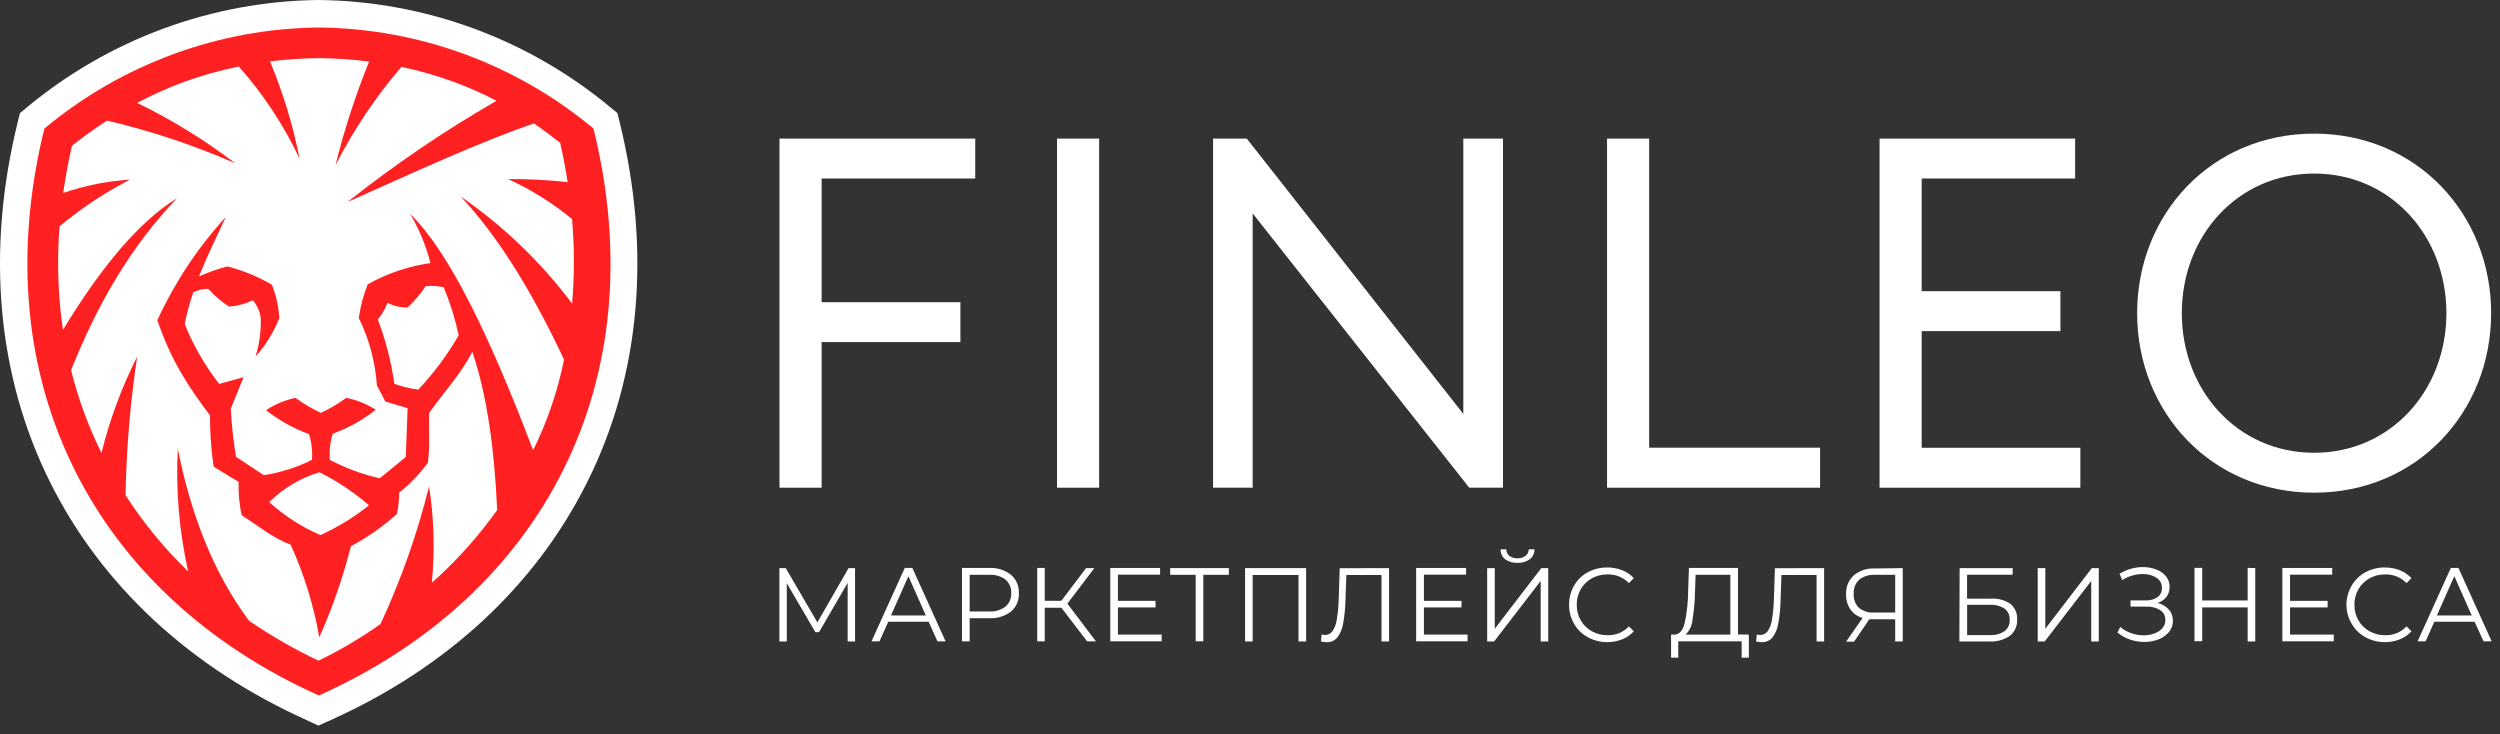 <?xml version="1.0" encoding="UTF-8"?> <svg xmlns="http://www.w3.org/2000/svg" width="177" height="52" viewBox="0 0 177 52" fill="none"><rect x="0" y="0" width="177" height="52" fill="#333333" stroke="none"/><path d="M21.786 51.019C13.508 47.31 7.199 41.473 3.543 34.133C-0.209 26.6 -0.998 17.784 1.258 8.634L1.412 8.007L1.906 7.6C7.722 2.769 15.005 0.088 22.546 0H22.579C30.119 0.088 37.402 2.769 43.218 7.6L43.712 8.007L43.867 8.634C46.122 17.784 45.341 26.6 41.574 34.133C37.918 41.473 31.623 47.31 23.331 51.019L22.542 51.372L21.786 51.019Z" fill="white"></path><path d="M42.02 9.102C36.548 4.543 29.685 2.017 22.582 1.947C15.478 2.016 8.613 4.543 3.141 9.102C-1.282 27.075 6.789 42.17 22.575 49.239C38.371 42.17 46.454 27.075 42.02 9.102Z" fill="#FF2022"></path><path d="M60.537 40.222V45.415H60.014V41.268L57.99 44.755H57.728L55.705 41.294V45.415H55.182V40.222H55.631L57.869 44.065L60.08 40.222H60.537Z" fill="white"></path><path d="M65.749 44.021H62.888L62.269 45.404H61.705L64.057 40.212H64.595L66.946 45.404H66.371L65.749 44.021ZM65.549 43.576L64.315 40.794L63.08 43.576H65.549Z" fill="white"></path><path d="M71.579 40.697C71.764 40.857 71.911 41.057 72.007 41.283C72.104 41.509 72.148 41.754 72.135 41.999C72.148 42.244 72.105 42.488 72.008 42.713C71.911 42.938 71.765 43.138 71.579 43.297C71.136 43.633 70.589 43.8 70.035 43.768H68.653V45.404H68.107V40.211H70.035C70.591 40.182 71.138 40.355 71.579 40.697ZM71.188 42.948C71.324 42.832 71.431 42.686 71.501 42.521C71.572 42.357 71.603 42.178 71.594 41.999C71.604 41.818 71.573 41.636 71.503 41.469C71.433 41.302 71.325 41.153 71.188 41.035C70.85 40.788 70.437 40.668 70.02 40.697H68.653V43.293H70.02C70.438 43.32 70.851 43.198 71.188 42.948Z" fill="white"></path><path d="M75.143 43.027H73.967V45.404H73.436V40.212H73.967V42.537H75.143L76.894 40.223H77.48L75.57 42.737L77.59 45.404H76.967L75.143 43.027Z" fill="white"></path><path d="M82.245 44.929V45.404H78.608V40.212H82.135V40.686H79.149V42.541H81.81V43.005H79.149V44.929H82.245Z" fill="white"></path><path d="M87.003 40.697H85.194V45.404H84.655V40.697H82.85V40.222H87.003V40.697Z" fill="white"></path><path d="M92.473 40.222V45.415H91.935V40.708H88.688V45.415H88.153V40.222H92.473Z" fill="white"></path><path d="M98.344 40.222V45.415H97.809V40.708H95.322L95.263 42.44C95.251 43.019 95.193 43.596 95.089 44.165C95.034 44.521 94.891 44.858 94.673 45.144C94.582 45.25 94.468 45.334 94.341 45.39C94.213 45.445 94.075 45.472 93.936 45.467C93.797 45.465 93.658 45.448 93.523 45.415L93.567 44.925C93.647 44.944 93.728 44.954 93.811 44.955C93.912 44.957 94.013 44.935 94.104 44.89C94.195 44.845 94.274 44.778 94.334 44.695C94.496 44.456 94.601 44.182 94.64 43.894C94.72 43.419 94.767 42.938 94.78 42.455L94.853 40.23L98.344 40.222Z" fill="white"></path><path d="M103.902 44.929V45.404H100.264V40.212H103.798V40.686H100.813V42.541H103.474V43.005H100.813V44.929H103.902Z" fill="white"></path><path d="M105.291 40.223H105.829V44.514L109.124 40.223H109.615V45.415H109.08V41.131L105.785 45.415H105.291V40.223ZM106.567 39.596C106.462 39.512 106.378 39.404 106.322 39.282C106.265 39.16 106.238 39.026 106.242 38.891H106.644C106.644 38.981 106.664 39.069 106.702 39.15C106.741 39.231 106.796 39.302 106.865 39.358C107.032 39.478 107.235 39.538 107.44 39.529C107.643 39.538 107.843 39.478 108.008 39.358C108.079 39.304 108.136 39.233 108.175 39.152C108.215 39.071 108.234 38.981 108.232 38.891H108.638C108.642 39.027 108.614 39.161 108.557 39.284C108.499 39.406 108.413 39.513 108.306 39.596C108.054 39.775 107.749 39.864 107.44 39.848C107.129 39.865 106.821 39.776 106.567 39.596Z" fill="white"></path><path d="M112.405 45.107C112.003 44.888 111.67 44.56 111.443 44.161C111.207 43.751 111.086 43.285 111.092 42.811C111.087 42.338 111.208 41.871 111.443 41.461C111.672 41.064 112.006 40.738 112.408 40.519C112.833 40.289 113.308 40.172 113.79 40.178C114.152 40.175 114.511 40.24 114.848 40.371C115.163 40.492 115.445 40.685 115.674 40.934L115.327 41.283C115.129 41.08 114.892 40.921 114.63 40.815C114.368 40.709 114.087 40.659 113.805 40.667C113.418 40.663 113.037 40.76 112.699 40.949C112.374 41.128 112.103 41.394 111.918 41.717C111.726 42.049 111.628 42.427 111.634 42.811C111.625 43.201 111.723 43.586 111.918 43.924C112.105 44.246 112.375 44.512 112.699 44.692C113.037 44.881 113.418 44.978 113.805 44.973C114.088 44.983 114.37 44.932 114.632 44.825C114.894 44.717 115.131 44.556 115.327 44.35L115.674 44.699C115.444 44.95 115.16 45.144 114.844 45.266C114.506 45.399 114.146 45.466 113.783 45.463C113.301 45.465 112.826 45.342 112.405 45.107Z" fill="white"></path><path d="M123.819 44.929V46.565H123.31V45.404H118.821V46.565H118.312V44.929H118.57C118.909 44.911 119.142 44.64 119.274 44.117C119.432 43.386 119.514 42.64 119.518 41.892L119.577 40.212H123.048V44.918L123.819 44.929ZM119.824 43.906C119.788 44.294 119.617 44.656 119.341 44.929H122.51V40.697H120.048L120.004 41.955C119.992 42.609 119.932 43.261 119.824 43.906Z" fill="white"></path><path d="M129.148 40.222V45.415H128.614V40.708H126.126L126.067 42.44C126.058 43.019 126.001 43.596 125.897 44.165C125.841 44.521 125.698 44.857 125.481 45.144C125.39 45.249 125.276 45.333 125.148 45.389C125.021 45.445 124.883 45.471 124.744 45.467C124.606 45.466 124.469 45.448 124.335 45.415L124.379 44.925C124.458 44.944 124.538 44.954 124.619 44.955C124.721 44.957 124.822 44.935 124.914 44.89C125.005 44.845 125.085 44.778 125.146 44.695C125.308 44.456 125.412 44.182 125.452 43.894C125.53 43.418 125.577 42.938 125.592 42.455L125.665 40.23L129.148 40.222Z" fill="white"></path><path d="M134.713 40.222V45.415H134.179V43.846H132.347L131.267 45.43H130.704L131.872 43.75C131.522 43.655 131.216 43.441 131.006 43.145C130.797 42.832 130.691 42.461 130.704 42.084C130.689 41.832 130.731 41.579 130.826 41.345C130.921 41.111 131.067 40.901 131.253 40.731C131.668 40.392 132.193 40.221 132.727 40.248L134.713 40.222ZM131.599 43.023C131.91 43.276 132.306 43.4 132.705 43.368H134.179V40.697H132.738C132.34 40.674 131.947 40.797 131.632 41.042C131.497 41.169 131.392 41.325 131.325 41.499C131.257 41.672 131.229 41.858 131.242 42.044C131.229 42.223 131.254 42.403 131.316 42.572C131.377 42.741 131.474 42.894 131.599 43.023Z" fill="white"></path><path d="M138.742 40.222H142.497V40.69H139.269V42.385H140.953C141.443 42.35 141.931 42.481 142.339 42.756C142.5 42.89 142.626 43.061 142.709 43.255C142.791 43.448 142.826 43.658 142.811 43.868C142.823 44.086 142.783 44.304 142.695 44.504C142.606 44.703 142.472 44.878 142.302 45.014C141.869 45.309 141.35 45.45 140.828 45.415H138.723L138.742 40.222ZM140.839 44.966C141.218 44.992 141.594 44.896 141.915 44.692C142.038 44.597 142.136 44.474 142.201 44.332C142.265 44.19 142.293 44.035 142.284 43.88C142.293 43.726 142.264 43.573 142.199 43.434C142.135 43.295 142.037 43.174 141.915 43.082C141.59 42.884 141.211 42.792 140.832 42.819H139.273V44.966H140.839Z" fill="white"></path><path d="M144.27 40.222H144.808V44.514L148.103 40.222H148.593V45.415H148.059V41.131L144.764 45.415H144.27V40.222Z" fill="white"></path><path d="M153.554 43.153C153.745 43.375 153.848 43.66 153.842 43.954C153.846 44.242 153.748 44.522 153.565 44.744C153.367 44.978 153.114 45.158 152.828 45.267C152.507 45.389 152.166 45.451 151.822 45.449C151.478 45.449 151.137 45.392 150.812 45.282C150.485 45.173 150.181 45.003 149.916 44.781L150.115 44.388C150.343 44.583 150.606 44.733 150.889 44.829C151.17 44.929 151.465 44.98 151.763 44.981C152.026 44.985 152.287 44.939 152.533 44.848C152.75 44.775 152.944 44.647 153.097 44.477C153.237 44.315 153.312 44.106 153.307 43.891C153.311 43.753 153.279 43.615 153.215 43.493C153.15 43.371 153.055 43.268 152.939 43.194C152.64 43.014 152.295 42.929 151.947 42.949H150.842V42.508H151.914C152.214 42.525 152.512 42.443 152.762 42.274C152.861 42.199 152.941 42.1 152.994 41.987C153.048 41.874 153.073 41.75 153.068 41.625C153.071 41.481 153.037 41.339 152.968 41.212C152.9 41.086 152.799 40.98 152.677 40.905C152.385 40.721 152.045 40.629 151.7 40.642C151.451 40.644 151.203 40.68 150.963 40.75C150.712 40.822 150.472 40.93 150.252 41.072L150.068 40.62C150.563 40.315 151.131 40.152 151.711 40.149C152.037 40.146 152.361 40.204 152.666 40.319C152.934 40.419 153.172 40.587 153.355 40.809C153.524 41.019 153.614 41.281 153.609 41.551C153.615 41.808 153.535 42.06 153.381 42.267C153.218 42.473 152.993 42.622 152.74 42.689C153.053 42.754 153.338 42.916 153.554 43.153Z" fill="white"></path><path d="M159.672 40.222V45.415H159.134V43.004H155.917V45.396H155.371V40.204H155.917V42.514H159.134V40.204L159.672 40.222Z" fill="white"></path><path d="M165.23 44.929V45.404H161.592V40.212H165.12V40.686H162.134V42.541H164.795V43.005H162.134V44.929H165.23Z" fill="white"></path><path d="M167.463 45.107C167.061 44.888 166.726 44.561 166.498 44.161C166.256 43.753 166.128 43.286 166.129 42.811C166.13 42.336 166.257 41.87 166.498 41.461C166.728 41.063 167.063 40.736 167.467 40.519C167.891 40.288 168.367 40.171 168.849 40.178C169.211 40.176 169.569 40.241 169.907 40.371C170.221 40.492 170.502 40.685 170.729 40.934L170.382 41.283C170.186 41.08 169.949 40.921 169.688 40.815C169.426 40.709 169.146 40.659 168.864 40.667C168.477 40.663 168.096 40.76 167.758 40.949C167.433 41.128 167.162 41.394 166.977 41.717C166.787 42.05 166.689 42.428 166.693 42.811C166.686 43.201 166.784 43.586 166.977 43.924C167.163 44.246 167.434 44.512 167.758 44.692C168.096 44.881 168.477 44.978 168.864 44.974C169.146 44.983 169.428 44.932 169.689 44.825C169.951 44.717 170.187 44.556 170.382 44.35L170.729 44.699C170.5 44.948 170.217 45.142 169.903 45.267C169.565 45.399 169.205 45.466 168.842 45.463C168.36 45.465 167.885 45.343 167.463 45.107Z" fill="white"></path><path d="M175.2 44.021H172.351L171.732 45.404H171.168L173.519 40.212H174.057L176.409 45.404H175.837L175.2 44.021ZM175.001 43.576L173.766 40.794L172.531 43.576H175.001Z" fill="white"></path><path d="M40.505 21.493C38.297 18.551 35.63 15.989 32.607 13.905C35.283 16.738 37.701 20.706 39.934 25.461C39.484 27.686 38.748 29.843 37.745 31.878C34.693 23.841 31.782 17.784 29.032 15.143C29.681 16.227 30.167 17.4 30.477 18.626C28.918 18.848 27.412 19.357 26.036 20.128C25.729 20.894 25.516 21.695 25.402 22.513C26.135 24.003 26.571 25.623 26.684 27.282L27.278 28.425L28.859 28.903L28.73 32.352L26.887 33.866C25.658 33.585 24.47 33.146 23.353 32.56C23.302 31.934 23.372 31.305 23.559 30.706C24.655 30.307 25.681 29.736 26.6 29.014C25.965 28.601 25.256 28.313 24.514 28.169C23.952 28.582 23.351 28.938 22.719 29.23C22.085 28.938 21.483 28.582 20.92 28.169C20.177 28.323 19.47 28.62 18.838 29.044C19.757 29.765 20.783 30.335 21.878 30.735C22.061 31.325 22.133 31.944 22.088 32.56C21.014 33.095 19.864 33.46 18.679 33.643L16.707 32.341C16.522 31.212 16.399 30.073 16.339 28.929L17.246 26.704L15.521 27.182C14.513 25.891 13.691 24.464 13.077 22.943C13.229 22.177 13.433 21.422 13.689 20.684C14.021 20.53 14.381 20.449 14.747 20.447C15.179 20.933 15.675 21.357 16.221 21.708C16.804 21.666 17.375 21.514 17.902 21.259C18.217 21.625 18.412 22.079 18.462 22.561C18.485 23.47 18.361 24.377 18.093 25.246C18.808 24.443 19.378 23.52 19.778 22.52C19.727 21.711 19.551 20.915 19.254 20.161C18.265 19.583 17.201 19.146 16.092 18.863C15.408 19.045 14.738 19.28 14.091 19.568C14.629 18.21 15.296 16.842 15.985 15.366C14.001 17.532 12.366 19.998 11.139 22.672C12.145 25.613 13.376 27.423 14.865 29.404C14.863 30.619 14.949 31.832 15.123 33.035L16.895 34.122C16.869 34.911 16.941 35.701 17.109 36.473C18.421 37.341 19.365 38.101 20.577 38.565C21.53 40.654 22.212 42.858 22.605 45.122C23.533 43.041 24.283 40.883 24.845 38.672C26.015 38.042 27.108 37.278 28.103 36.395C28.206 35.896 28.259 35.388 28.262 34.878C29.029 34.268 29.711 33.557 30.289 32.764C30.473 31.54 30.322 30.394 30.389 29.23C31.365 27.842 32.681 26.415 33.44 24.905C34.509 28.061 35.007 31.904 35.202 36.106C33.954 37.858 32.527 39.474 30.945 40.927L30.576 41.243C30.795 38.975 30.728 36.688 30.377 34.437C29.546 37.788 28.394 41.051 26.939 44.18C25.55 45.169 24.08 46.038 22.546 46.776C20.838 45.964 19.196 45.02 17.633 43.954C15.079 40.516 13.508 36.377 12.587 31.781C12.437 34.694 12.685 37.615 13.324 40.46C11.645 38.838 10.156 37.027 8.887 35.064C8.948 31.776 9.224 28.497 9.712 25.246C8.617 27.418 7.769 29.707 7.184 32.071C6.258 30.2 5.537 28.234 5.032 26.207C6.801 21.793 9.086 17.636 12.532 14.038C9.841 15.681 7.151 18.926 4.46 23.347C4.394 22.895 4.335 22.442 4.287 21.986C4.085 20.004 4.061 18.008 4.217 16.022C5.754 14.743 7.423 13.636 9.196 12.718C7.588 12.821 6 13.139 4.475 13.663C4.63 12.558 4.836 11.445 5.094 10.325C5.891 9.687 6.72 9.09 7.578 8.538C10.69 9.267 13.73 10.28 16.66 11.564C14.49 9.91 12.163 8.477 9.712 7.284C10.762 6.727 11.847 6.238 12.959 5.823C14.245 5.353 15.565 4.981 16.907 4.71C18.643 6.667 20.093 8.864 21.211 11.234C20.745 8.873 20.042 6.565 19.114 4.347C20.263 4.204 21.418 4.127 22.575 4.117C23.764 4.127 24.952 4.208 26.132 4.358C25.167 6.743 24.372 9.195 23.754 11.694C25.032 9.197 26.598 6.86 28.42 4.732C29.706 5.006 30.971 5.372 32.206 5.827C33.215 6.2 34.199 6.637 35.154 7.136C31.465 9.259 27.938 11.656 24.602 14.305C29.076 12.302 34.365 9.88 37.815 8.742C38.419 9.161 39.028 9.617 39.658 10.114C39.871 11.034 40.048 11.96 40.188 12.892C38.789 12.741 37.383 12.669 35.976 12.677C37.599 13.423 39.12 14.375 40.502 15.51C40.671 17.501 40.672 19.502 40.505 21.493Z" fill="white"></path><path d="M32.475 23.741C31.671 25.128 30.712 26.417 29.614 27.583C29.036 27.51 28.468 27.373 27.919 27.175C27.703 25.618 27.311 24.091 26.751 22.624C27.038 22.268 27.268 21.869 27.433 21.441C27.873 21.661 28.36 21.774 28.852 21.771C29.343 21.327 29.774 20.819 30.134 20.262C30.562 20.221 30.993 20.247 31.413 20.34C31.872 21.437 32.227 22.576 32.475 23.741Z" fill="white"></path><path d="M26.124 35.772C25.07 36.619 23.913 37.329 22.682 37.886C21.356 37.31 20.132 36.521 19.059 35.549C20.056 34.562 21.279 33.837 22.619 33.435C23.878 34.068 25.055 34.852 26.124 35.772Z" fill="white"></path><path d="M58.171 34.529H55.189V9.813H69.047V12.639H58.171V21.396H67.997V24.219H58.171V34.529Z" fill="white"></path><path d="M77.819 34.529H74.837V9.813H77.819V34.529Z" fill="white"></path><path d="M106.412 9.813V34.529H104.023L88.688 15.11V34.529H85.886V9.813H88.271L103.603 29.303V9.813H106.412Z" fill="white"></path><path d="M128.861 34.529H113.779V9.813H116.761V31.696H128.861V34.529Z" fill="white"></path><path d="M147.289 34.529H133.073V9.813H146.92V12.639H136.055V20.617H145.877V23.444H136.055V31.703H147.289V34.529Z" fill="white"></path><path d="M163.841 9.461C156.576 9.461 151.31 15.151 151.31 22.172C151.31 29.192 156.573 34.882 163.841 34.882C171.109 34.882 176.372 29.192 176.372 22.172C176.372 15.151 171.101 9.461 163.841 9.461ZM163.841 32.056C158.408 32.056 154.472 27.631 154.472 22.172C154.472 16.712 158.408 12.287 163.841 12.287C169.273 12.287 173.206 16.712 173.206 22.172C173.206 27.631 169.269 32.056 163.841 32.056Z" fill="white"></path></svg> 